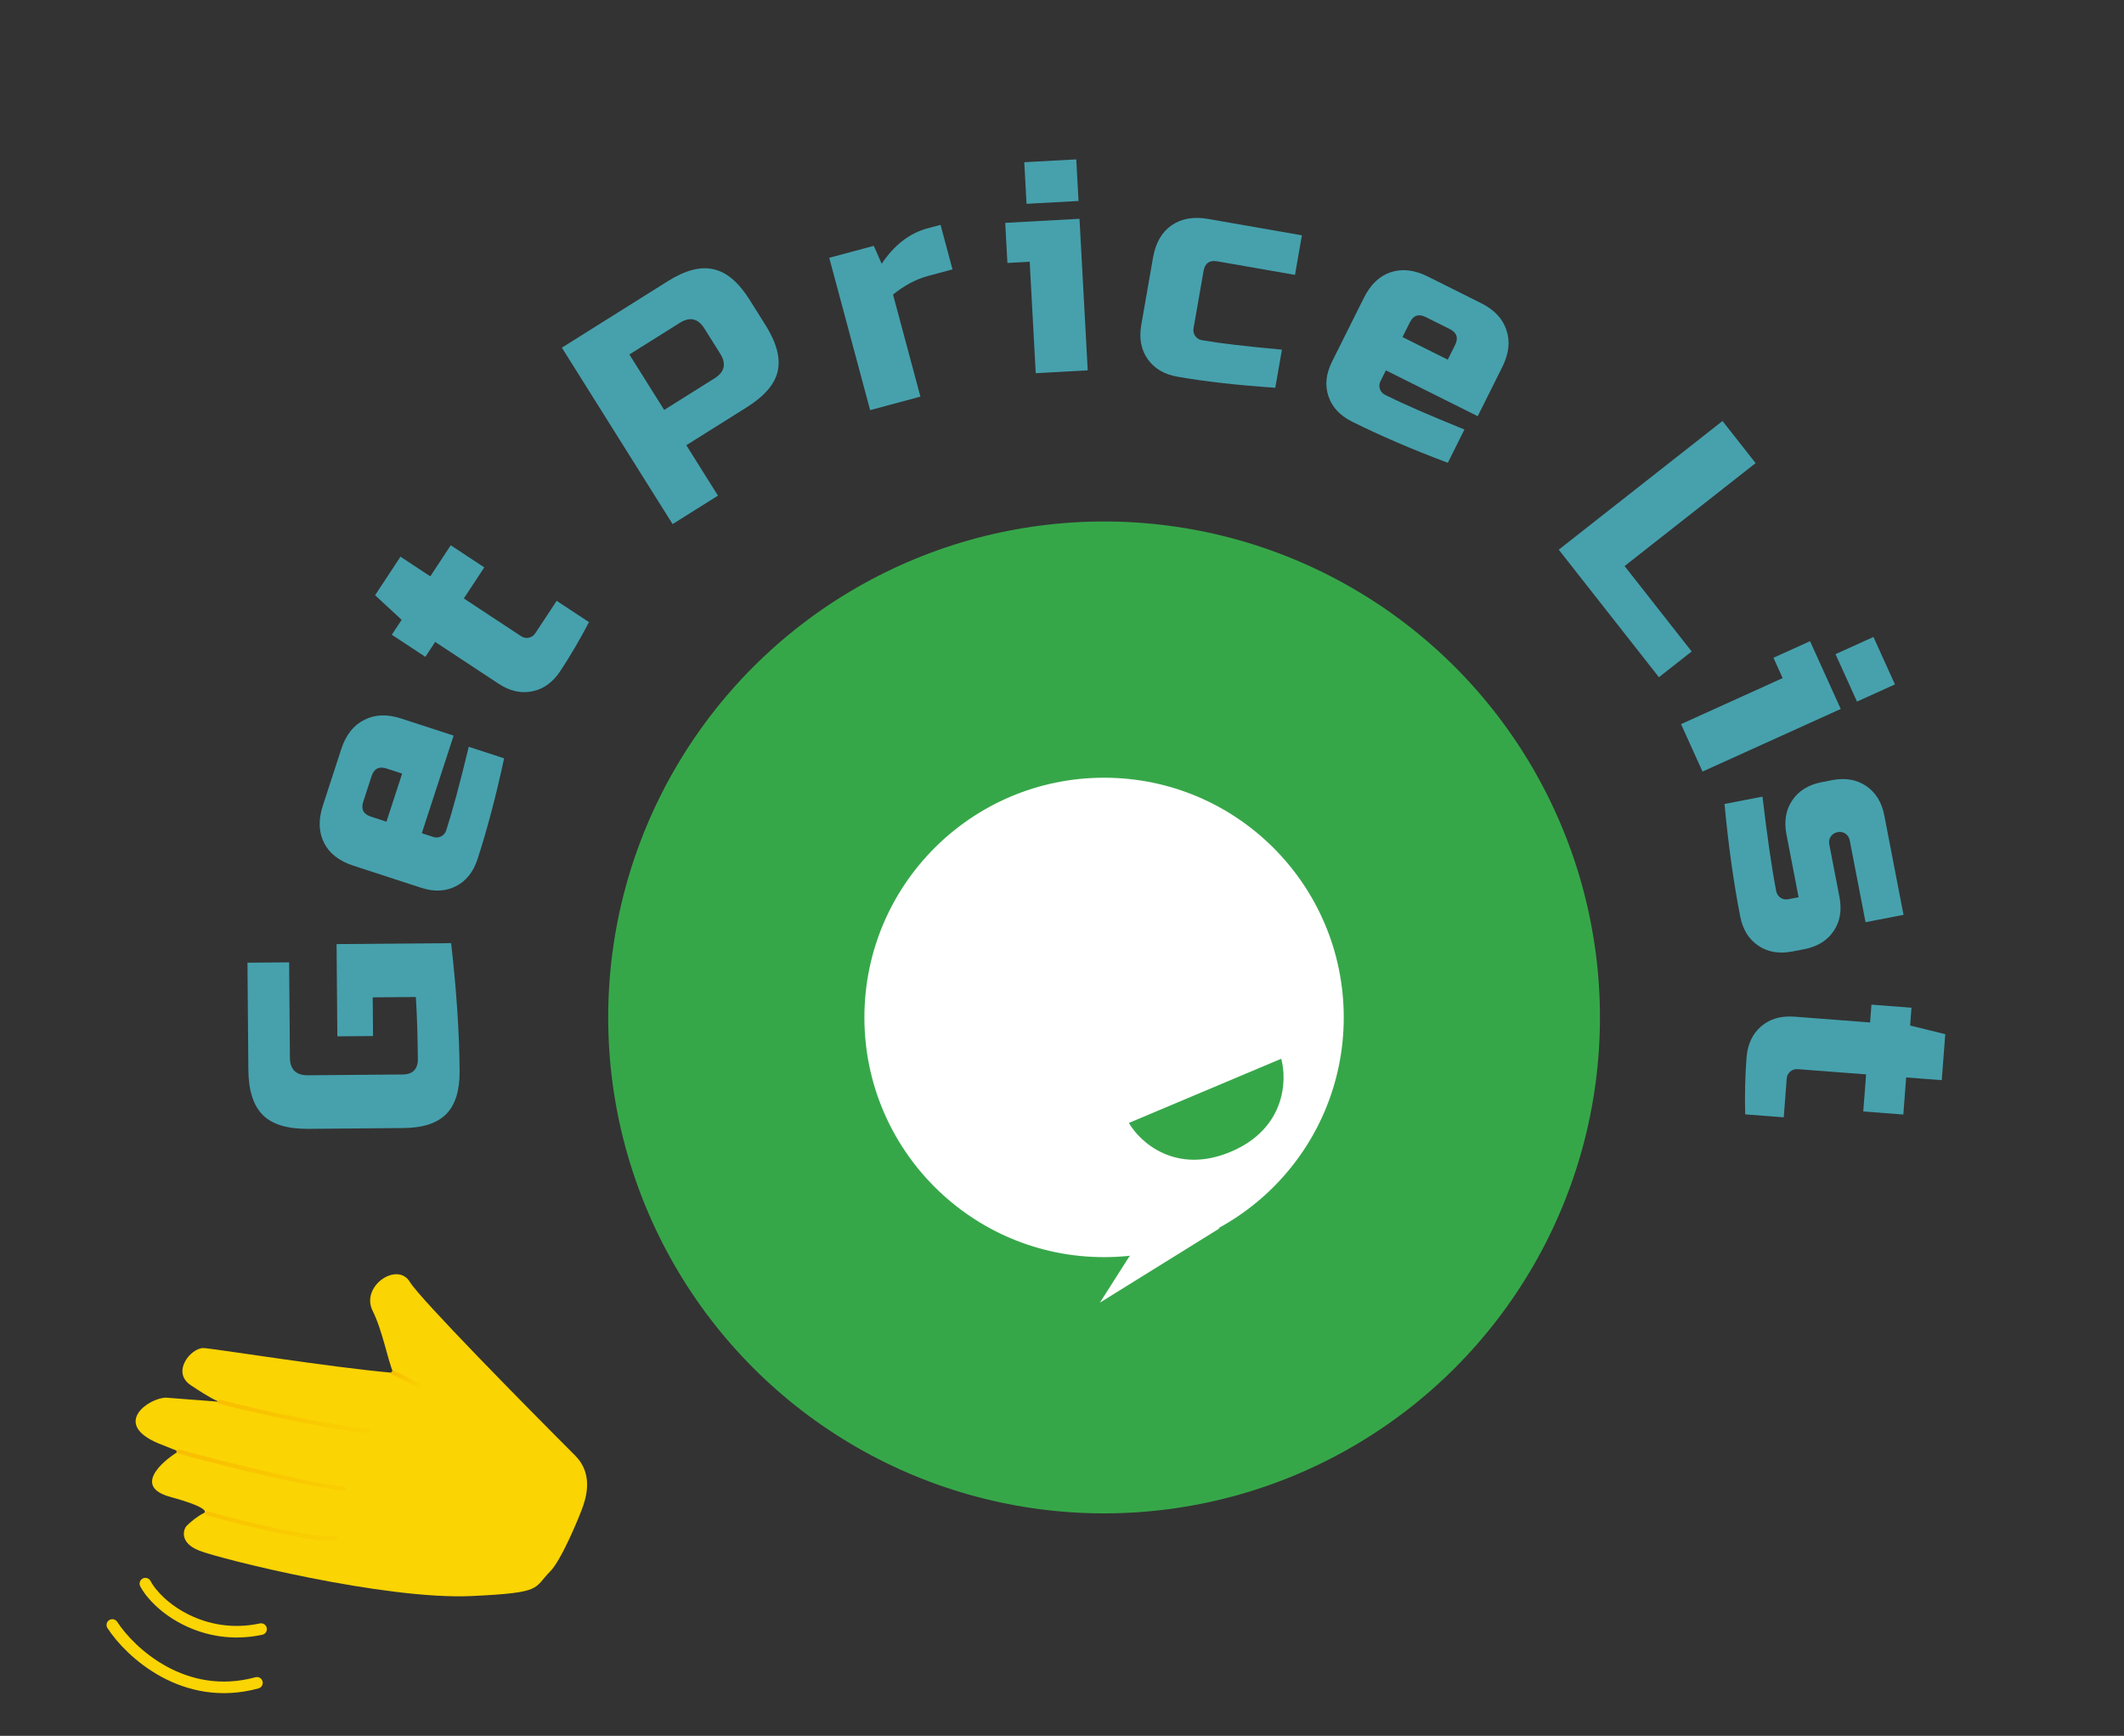 <svg width="257" height="210" viewBox="0 0 257 210" fill="none" xmlns="http://www.w3.org/2000/svg">
<rect x="0" y="0" width="257" height="210" fill="#333333" stroke="none"/>
<g clip-path="url(#clip0_2695_13205)">
<circle cx="133.591" cy="123.088" r="60" fill="#36A749"/>
<circle cx="133.591" cy="123.088" r="29" fill="white"/>
<path d="M133.091 157.588L136.591 152.088L140.091 148.088L147.591 148.588L133.091 157.588Z" fill="white"/>
<path d="M155.022 128.088L136.591 135.854C137.933 138.182 142.277 142.139 148.912 139.343C155.548 136.548 155.75 130.675 155.022 128.088Z" fill="#36A749"/>
<path d="M49.59 155.088C50.79 157.088 63.424 169.921 69.59 176.088C71.591 178.088 71.09 180.588 70.59 182.088C70.116 183.511 67.894 188.785 66.59 190.088C64.484 192.194 65.813 192.673 57.09 193.088C46.591 193.588 26.59 188.588 24.09 187.588C21.59 186.588 22.237 184.941 22.59 184.588C23.091 184.088 23.924 183.421 24.59 183.088C25.09 182.921 24.99 182.288 20.59 181.088C16.19 179.888 19.424 176.921 21.59 175.588L19.09 174.588C13.491 172.188 18.091 169.088 20.09 169.088L26.569 169.586C26.353 169.557 25.402 169.129 23.09 167.588C20.69 165.988 23.09 163.088 24.59 163.088C25.59 163.088 39.924 165.421 47.591 166.088C46.924 164.588 46.29 160.988 45.09 158.588C43.59 155.588 48.09 152.588 49.59 155.088Z" fill="#FAD403"/>
<path d="M26.591 169.588C31.591 170.921 42.091 173.088 44.591 173.088" stroke="url(#paint0_linear_2695_13205)" stroke-width="0.5" stroke-linecap="round"/>
<path d="M21.591 175.588C27.424 177.255 39.591 180.088 41.591 180.088M25.091 183.088C29.758 184.421 39.091 186.588 40.591 186.088" stroke="url(#paint1_linear_2695_13205)" stroke-width="0.5" stroke-linecap="round"/>
<path d="M47.591 166.088C48.758 166.588 49.591 167.088 50.591 167.588" stroke="url(#paint2_linear_2695_13205)" stroke-width="0.5" stroke-linecap="round"/>
<path d="M17.591 191.588C19.091 194.421 24.591 198.588 31.591 197.088" stroke="#FAD403" stroke-width="1.4" stroke-linecap="round"/>
<path d="M13.591 196.588C15.758 199.921 22.291 205.988 31.091 203.588" stroke="#FAD403" stroke-width="1.4" stroke-linecap="round"/>
<path d="M54.584 114.101C55.231 119.712 55.574 124.87 55.613 129.573C55.632 131.925 55.095 133.658 54 134.771C52.905 135.884 51.182 136.45 48.83 136.47L37.31 136.566C34.79 136.587 32.962 136.038 31.825 134.919C30.663 133.777 30.072 131.946 30.051 129.426L29.943 116.466L34.983 116.424L35.079 127.944C35.091 129.384 35.817 130.098 37.257 130.086L48.776 129.99C49.328 129.986 49.771 129.826 50.104 129.511C50.413 129.173 50.566 128.727 50.561 128.175C50.538 125.415 50.457 122.896 50.318 120.617L45.099 120.66L45.137 125.34L40.818 125.376L40.725 114.217L54.584 114.101Z" fill="#46A1AD"/>
<path d="M43.955 96.979C43.658 97.892 43.965 98.497 44.878 98.795L46.761 99.408L48.657 93.589L46.775 92.976C45.862 92.678 45.257 92.986 44.959 93.899L43.955 96.979ZM60.997 91.742C60.018 96.294 58.945 100.362 57.777 103.945C57.272 105.496 56.399 106.588 55.158 107.218C53.918 107.849 52.522 107.911 50.97 107.406L42.755 104.729C41.044 104.171 39.865 103.257 39.219 101.986C38.557 100.685 38.505 99.179 39.063 97.468L41.294 90.622C41.852 88.91 42.777 87.735 44.071 87.097C45.349 86.428 46.844 86.372 48.555 86.93L54.888 88.993L51.039 100.802L52.408 101.249C52.751 101.36 53.073 101.339 53.376 101.185C53.678 101.031 53.885 100.783 53.997 100.441C54.733 98.182 55.64 94.817 56.718 90.347L60.997 91.742Z" fill="#46A1AD"/>
<path d="M71.264 75.264C70.184 77.34 69.03 79.31 67.802 81.174C66.903 82.536 65.773 83.358 64.41 83.638C63.047 83.918 61.684 83.609 60.321 82.712L52.656 77.66L51.467 79.464L47.409 76.79L48.598 74.986L45.386 72.008L48.457 67.349L52.064 69.726L54.54 65.968L58.598 68.642L56.122 72.4L63.036 76.956C63.337 77.154 63.653 77.219 63.986 77.15C64.318 77.082 64.583 76.897 64.781 76.597L67.357 72.689L71.264 75.264Z" fill="#46A1AD"/>
<path d="M67.986 42.062L80.793 34.023C82.927 32.684 84.778 32.202 86.346 32.578C87.922 32.921 89.379 34.16 90.719 36.294L92.633 39.343C93.972 41.478 94.46 43.339 94.097 44.927C93.741 46.482 92.496 47.93 90.362 49.269L83.044 53.862L86.871 59.961L81.383 63.406L67.986 42.062ZM85.23 39.739C84.465 38.52 83.472 38.292 82.253 39.058L76.154 42.886L80.365 49.594L86.463 45.766C87.683 45.001 87.91 44.008 87.144 42.788L85.23 39.739Z" fill="#46A1AD"/>
<path d="M112.295 33.383C110.835 33.776 109.422 34.528 108.056 35.64L111.369 47.983L105.285 49.617L100.337 31.189L105.727 29.742L106.681 31.909C108.208 29.635 110.06 28.206 112.239 27.621L113.804 27.201L115.251 32.59L112.295 33.383Z" fill="#46A1AD"/>
<path d="M130.617 26.471L131.613 44.804L125.322 45.146L124.59 31.666L121.894 31.813L121.63 26.96L130.617 26.471ZM123.936 19.624L130.227 19.282L130.5 24.315L124.209 24.657L123.936 19.624Z" fill="#46A1AD"/>
<path d="M154.307 46.909C149.804 46.61 145.861 46.166 142.48 45.576C140.873 45.295 139.669 44.585 138.869 43.447C138.069 42.308 137.809 40.935 138.09 39.328L139.513 31.171C139.823 29.398 140.561 28.101 141.727 27.282C142.921 26.442 144.405 26.178 146.178 26.487L157.527 28.468L156.691 33.256L147.293 31.615C146.347 31.45 145.792 31.84 145.627 32.786L144.419 39.702C144.358 40.056 144.424 40.372 144.619 40.65C144.814 40.928 145.089 41.098 145.444 41.16C147.572 41.531 150.795 41.911 155.112 42.299L154.307 46.909Z" fill="#46A1AD"/>
<path d="M172.516 38.361C171.657 37.932 171.013 38.148 170.585 39.007L169.7 40.778L175.176 43.512L176.06 41.74C176.489 40.881 176.274 40.237 175.415 39.809L172.516 38.361ZM175.183 55.989C170.825 54.349 166.96 52.688 163.589 51.005C162.128 50.276 161.178 49.252 160.737 47.932C160.296 46.612 160.44 45.222 161.169 43.762L165.028 36.032C165.832 34.421 166.91 33.39 168.262 32.938C169.647 32.476 171.144 32.647 172.755 33.451L179.196 36.667C180.807 37.471 181.833 38.559 182.273 39.933C182.747 41.296 182.581 42.782 181.777 44.393L178.802 50.352L167.69 44.804L167.047 46.093C166.886 46.415 166.86 46.737 166.967 47.059C167.075 47.38 167.289 47.622 167.611 47.783C169.737 48.844 172.931 50.237 177.193 51.963L175.183 55.989Z" fill="#46A1AD"/>
<path d="M196.571 68.482L204.689 78.815L200.726 81.928L188.605 66.5L208.421 50.932L212.424 56.028L196.571 68.482Z" fill="#46A1AD"/>
<path d="M222.726 85.769L206.001 93.344L203.402 87.605L215.699 82.036L214.585 79.576L219.012 77.571L222.726 85.769ZM226.685 77.06L229.284 82.799L224.693 84.878L222.094 79.139L226.685 77.06Z" fill="#46A1AD"/>
<path d="M213.258 96.377C213.829 101.229 214.381 105.033 214.914 107.79C214.983 108.143 215.157 108.415 215.439 108.605C215.72 108.795 216.037 108.856 216.391 108.788L217.628 108.549L216.158 100.95C215.849 99.347 216.083 97.97 216.863 96.817C217.642 95.664 218.833 94.932 220.435 94.623L221.672 94.383C223.275 94.074 224.652 94.308 225.805 95.088C226.958 95.867 227.689 97.058 227.999 98.66L230.323 110.678L225.728 111.566L223.814 101.669C223.746 101.316 223.571 101.044 223.29 100.854C223.009 100.664 222.692 100.603 222.338 100.671C221.985 100.74 221.713 100.915 221.523 101.196C221.333 101.477 221.272 101.794 221.34 102.148L222.57 108.51C222.88 110.112 222.645 111.49 221.866 112.643C221.087 113.796 219.896 114.527 218.293 114.837L216.88 115.11C215.277 115.42 213.9 115.185 212.747 114.406C211.594 113.626 210.863 112.436 210.553 110.833C209.746 106.663 209.116 102.14 208.663 97.265L213.258 96.377Z" fill="#46A1AD"/>
<path d="M211.164 134.816C211.102 132.476 211.156 130.194 211.326 127.968C211.451 126.341 212.041 125.074 213.097 124.168C214.154 123.262 215.495 122.871 217.122 122.996L226.276 123.696L226.441 121.542L231.286 121.913L231.122 124.067L235.374 125.114L234.948 130.678L230.641 130.348L230.298 134.835L225.452 134.465L225.795 129.978L217.539 129.346C217.18 129.319 216.872 129.415 216.614 129.636C216.357 129.857 216.214 130.147 216.187 130.506L215.83 135.173L211.164 134.816Z" fill="#46A1AD"/>
</g>
<defs>
<linearGradient id="paint0_linear_2695_13205" x1="26.591" y1="169.588" x2="35.409" y2="182.545" gradientUnits="userSpaceOnUse">
<stop stop-color="#F9BE00"/>
<stop offset="1" stop-color="#F9BE00" stop-opacity="0"/>
</linearGradient>
<linearGradient id="paint1_linear_2695_13205" x1="21.591" y1="175.588" x2="45.547" y2="188.534" gradientUnits="userSpaceOnUse">
<stop stop-color="#F9BE00"/>
<stop offset="1" stop-color="#F9BE00" stop-opacity="0"/>
</linearGradient>
<linearGradient id="paint2_linear_2695_13205" x1="47.591" y1="166.088" x2="51.091" y2="168.088" gradientUnits="userSpaceOnUse">
<stop stop-color="#F9BE00"/>
<stop offset="1" stop-color="#F9BE00" stop-opacity="0"/>
</linearGradient>
<clipPath id="clip0_2695_13205">
<rect width="257" height="210" fill="white"/>
</clipPath>
</defs>
</svg>
